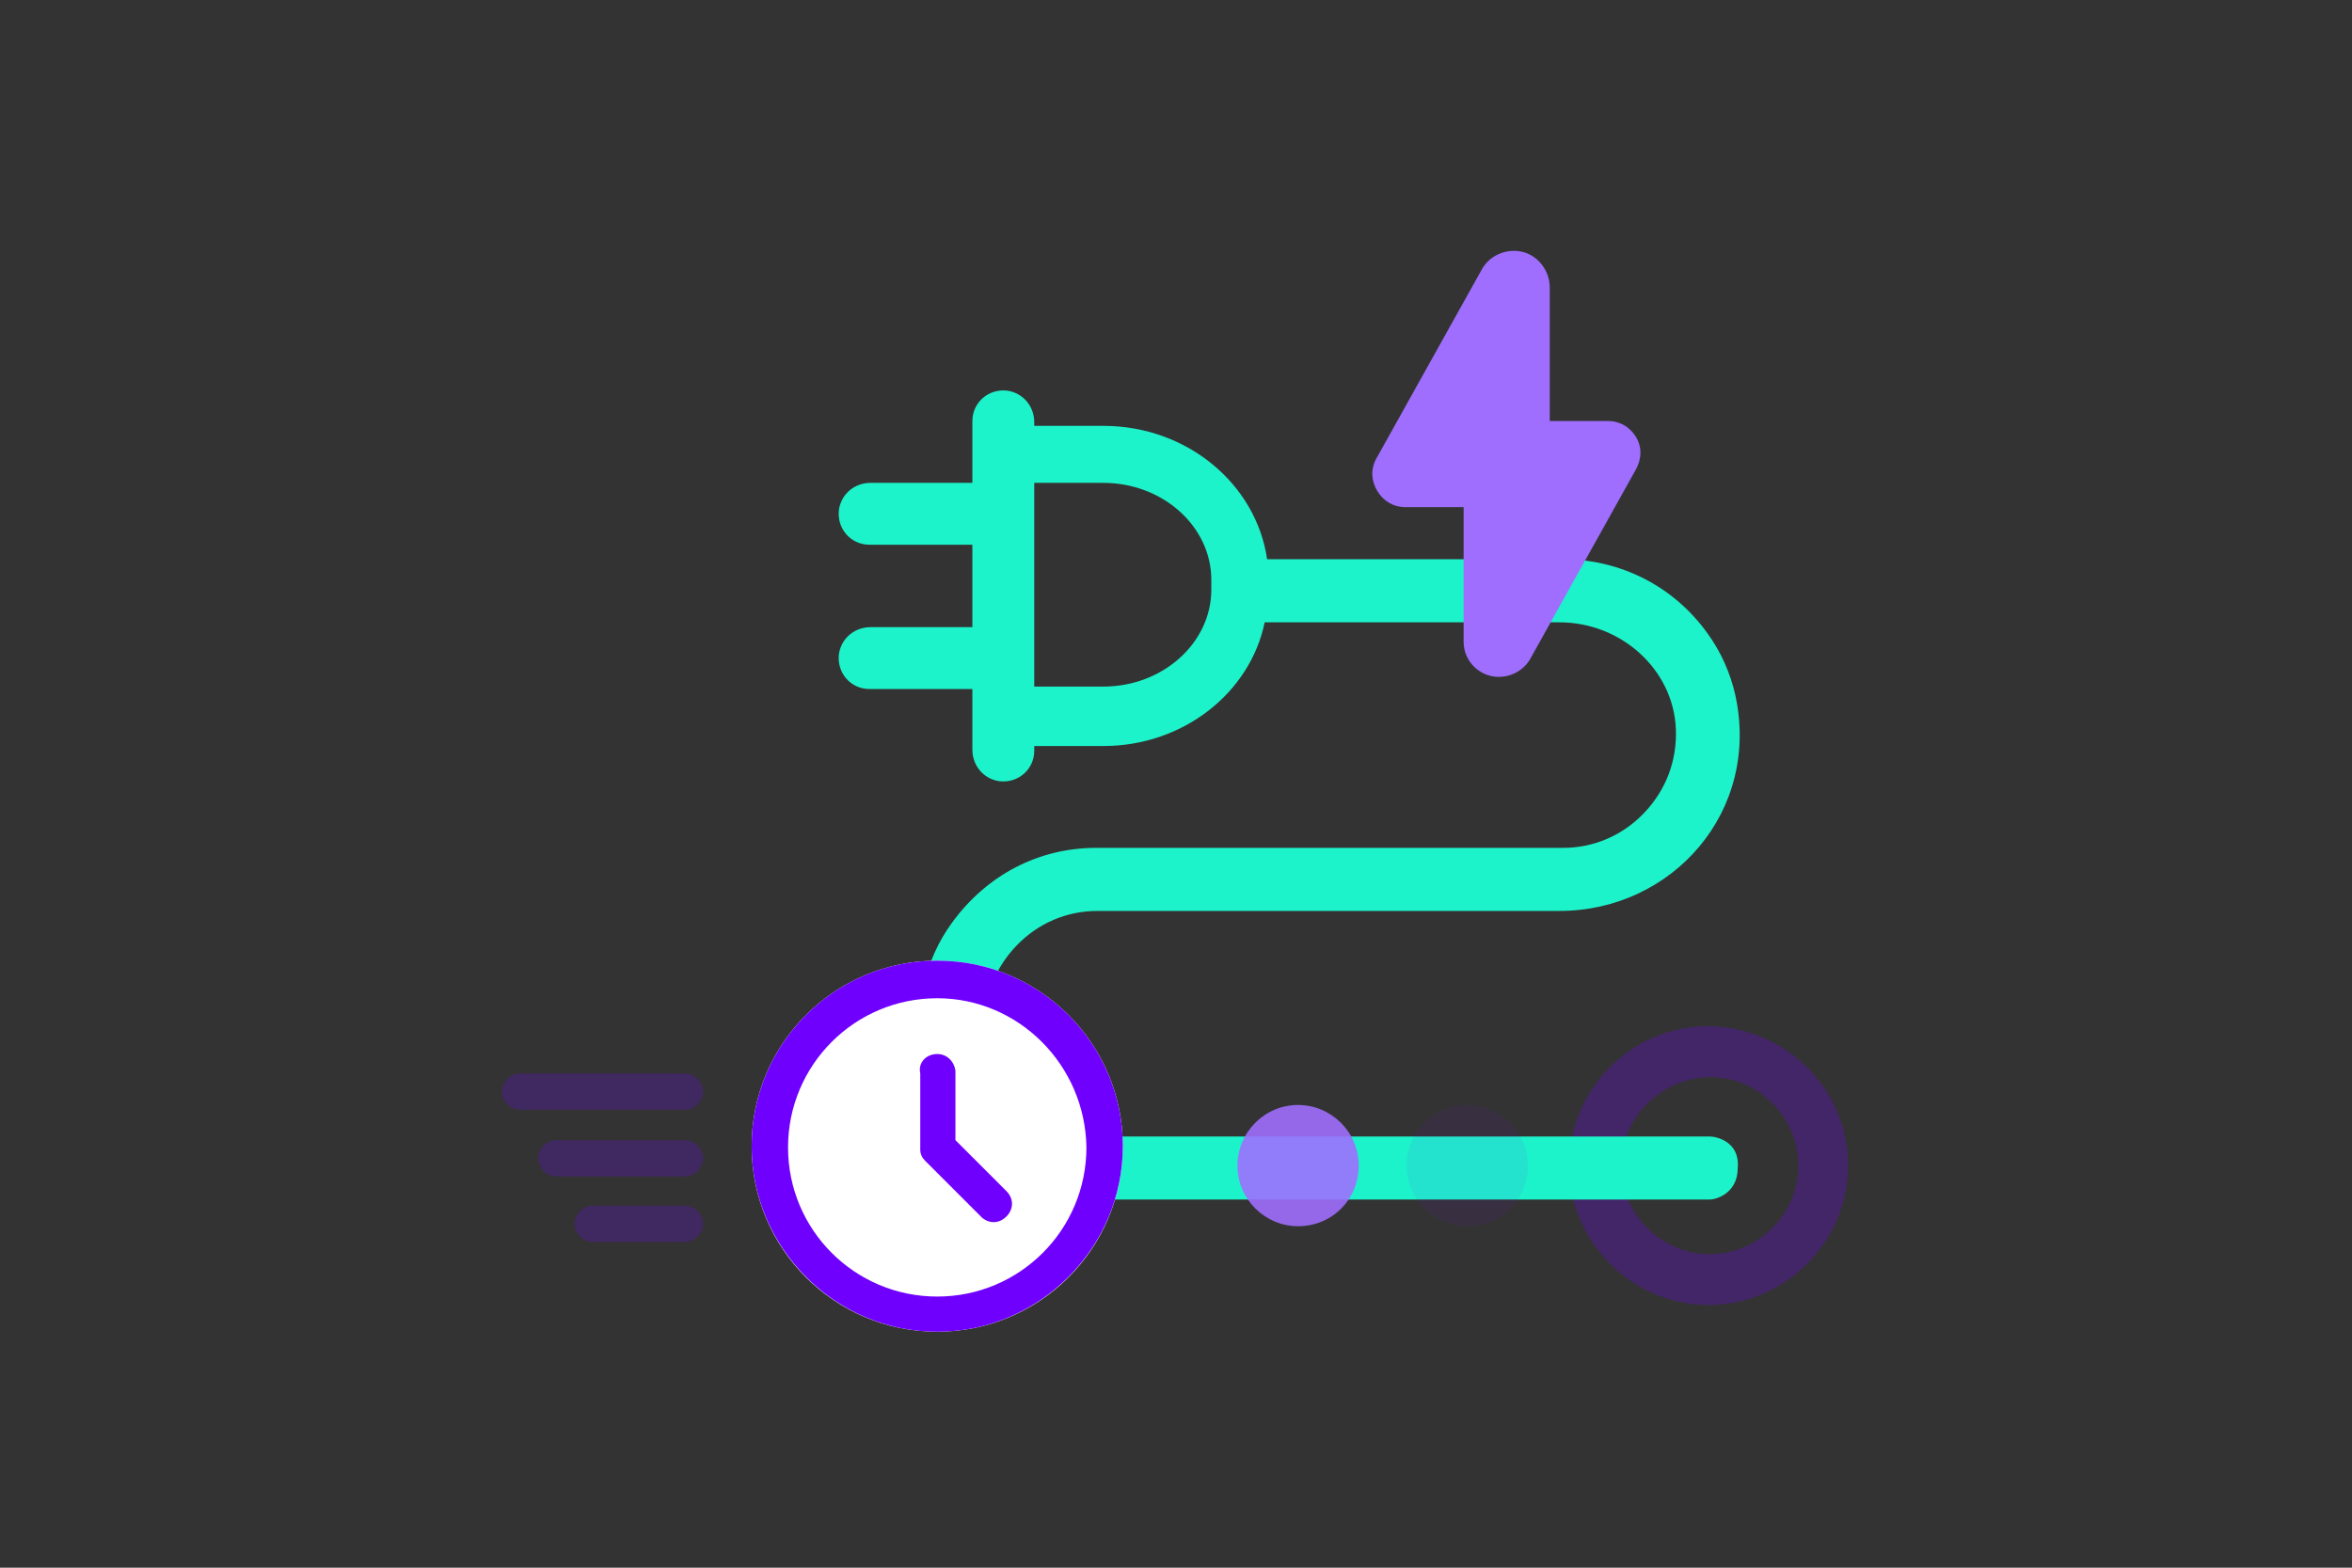 <?xml version="1.0" encoding="UTF-8"?> <svg xmlns="http://www.w3.org/2000/svg" width="150" height="100" viewBox="0 0 150 100" fill="none"><rect x="0" y="0" width="150" height="100" fill="#333333" stroke="none"/><path opacity="0.258" d="M117.864 74.351C117.864 79.224 113.841 83.247 108.968 83.247C104.094 83.247 100.072 79.224 100.072 74.351C100.072 69.478 104.017 65.455 108.968 65.455C113.918 65.533 117.864 69.478 117.864 74.351ZM103.398 74.351C103.398 77.445 105.951 79.998 109.045 79.998C112.139 79.998 114.692 77.445 114.692 74.351C114.692 71.257 112.139 68.704 109.045 68.704C105.951 68.781 103.398 71.257 103.398 74.351Z" fill="#7000FE"></path><path d="M109.046 72.495H70.214C66.269 72.495 62.942 69.478 62.788 65.688C62.71 63.676 63.407 61.82 64.799 60.35C66.191 58.88 68.048 58.107 69.982 58.107H99.454C106.648 58.107 112.294 51.764 110.67 44.338C110.361 42.946 109.742 41.553 108.891 40.393C106.725 37.376 103.321 35.674 99.686 35.674H80.811C80.115 30.878 75.706 27.165 70.368 27.165H65.959V26.933C65.959 25.927 65.263 25.077 64.257 24.922C63.02 24.767 62.014 25.695 62.014 26.856V30.801H55.516C54.511 30.801 53.66 31.497 53.505 32.503C53.35 33.74 54.279 34.746 55.439 34.746H62.014V40.006H55.516C54.511 40.006 53.66 40.702 53.505 41.708C53.35 42.946 54.279 43.951 55.439 43.951H62.014V47.819C62.014 48.824 62.71 49.675 63.716 49.83C64.954 49.985 65.959 49.056 65.959 47.896V47.587H70.368C75.474 47.587 79.728 44.183 80.656 39.697H99.454C103.399 39.697 106.725 42.713 106.88 46.504C106.957 48.515 106.261 50.371 104.868 51.841C103.476 53.311 101.62 54.084 99.686 54.084H69.904C66.269 54.084 62.942 55.786 60.699 58.88C59.848 60.041 59.229 61.433 58.92 62.825C57.295 70.174 62.942 76.517 70.136 76.517H109.046C109.432 76.517 110.825 76.13 110.825 74.506C110.979 72.804 109.432 72.495 109.046 72.495ZM65.959 30.801H70.368C74.159 30.801 77.253 33.586 77.253 36.989V37.608C77.253 41.012 74.159 43.796 70.368 43.796H65.959V30.801Z" fill="#1DF3CA"></path><path d="M87.774 29.254L94.504 17.186C95.045 16.181 96.36 15.717 97.443 16.181C98.294 16.567 98.836 17.418 98.836 18.347V26.856H102.549C103.322 26.856 103.941 27.242 104.328 27.861C104.715 28.48 104.715 29.254 104.328 29.95L97.598 42.017C97.211 42.713 96.438 43.177 95.587 43.177C94.349 43.177 93.343 42.172 93.343 40.934V32.348H89.63C88.857 32.348 88.238 31.961 87.851 31.342C87.465 30.723 87.387 29.95 87.774 29.254Z" fill="#9F6EFF"></path><g opacity="0.26"><path opacity="0.26" d="M93.573 78.219C91.484 78.219 89.705 76.517 89.705 74.352C89.705 72.263 91.407 70.484 93.573 70.484C95.661 70.484 97.441 72.186 97.441 74.352C97.441 76.517 95.739 78.219 93.573 78.219Z" fill="#7000FE"></path></g><path opacity="0.89" d="M82.786 78.219C80.697 78.219 78.918 76.517 78.918 74.351C78.918 72.263 80.62 70.484 82.786 70.484C84.874 70.484 86.653 72.185 86.653 74.351C86.653 76.517 84.952 78.219 82.786 78.219Z" fill="#9F6EFF"></path><path d="M59.773 84.948C66.309 84.948 71.608 79.65 71.608 73.113C71.608 66.577 66.309 61.278 59.773 61.278C53.236 61.278 47.937 66.577 47.937 73.113C47.937 79.65 53.236 84.948 59.773 84.948Z" fill="white"></path><path d="M59.773 61.278C66.348 61.278 71.608 66.615 71.608 73.113C71.608 79.611 66.27 84.948 59.773 84.948C53.275 84.948 47.937 79.611 47.937 73.113C47.937 66.615 53.197 61.278 59.773 61.278ZM59.773 63.676C54.513 63.676 50.258 67.93 50.258 73.191C50.258 78.451 54.513 82.705 59.773 82.705C65.033 82.705 69.287 78.451 69.287 73.191C69.21 67.93 64.955 63.676 59.773 63.676ZM59.773 67.234C60.391 67.234 60.855 67.698 60.933 68.317V68.472V72.726L64.182 75.975C64.646 76.439 64.646 77.058 64.259 77.522L64.182 77.6C63.718 78.064 63.099 78.064 62.635 77.677L62.557 77.6L58.999 74.041C58.844 73.887 58.69 73.655 58.69 73.345V73.191V68.472C58.535 67.776 59.076 67.234 59.773 67.234Z" fill="#7000FE"></path><g opacity="0.47"><path opacity="0.47" d="M33.16 70.793C32.541 70.793 32 70.251 32 69.632C32 69.013 32.541 68.472 33.16 68.472H43.68C44.299 68.472 44.841 69.013 44.841 69.632C44.841 70.251 44.299 70.793 43.68 70.793H33.16Z" fill="#7000FE"></path></g><g opacity="0.47"><path opacity="0.47" d="M37.803 79.224C37.184 79.224 36.643 78.683 36.643 78.064C36.643 77.445 37.184 76.903 37.803 76.903H43.682C44.301 76.903 44.842 77.445 44.842 78.064C44.842 78.683 44.301 79.224 43.682 79.224H37.803Z" fill="#7000FE"></path></g><g opacity="0.47"><path opacity="0.47" d="M35.482 75.047C34.864 75.047 34.322 74.506 34.322 73.887C34.322 73.268 34.864 72.727 35.482 72.727H43.682C44.301 72.727 44.842 73.268 44.842 73.887C44.842 74.506 44.301 75.047 43.682 75.047H35.482Z" fill="#7000FE"></path></g></svg> 